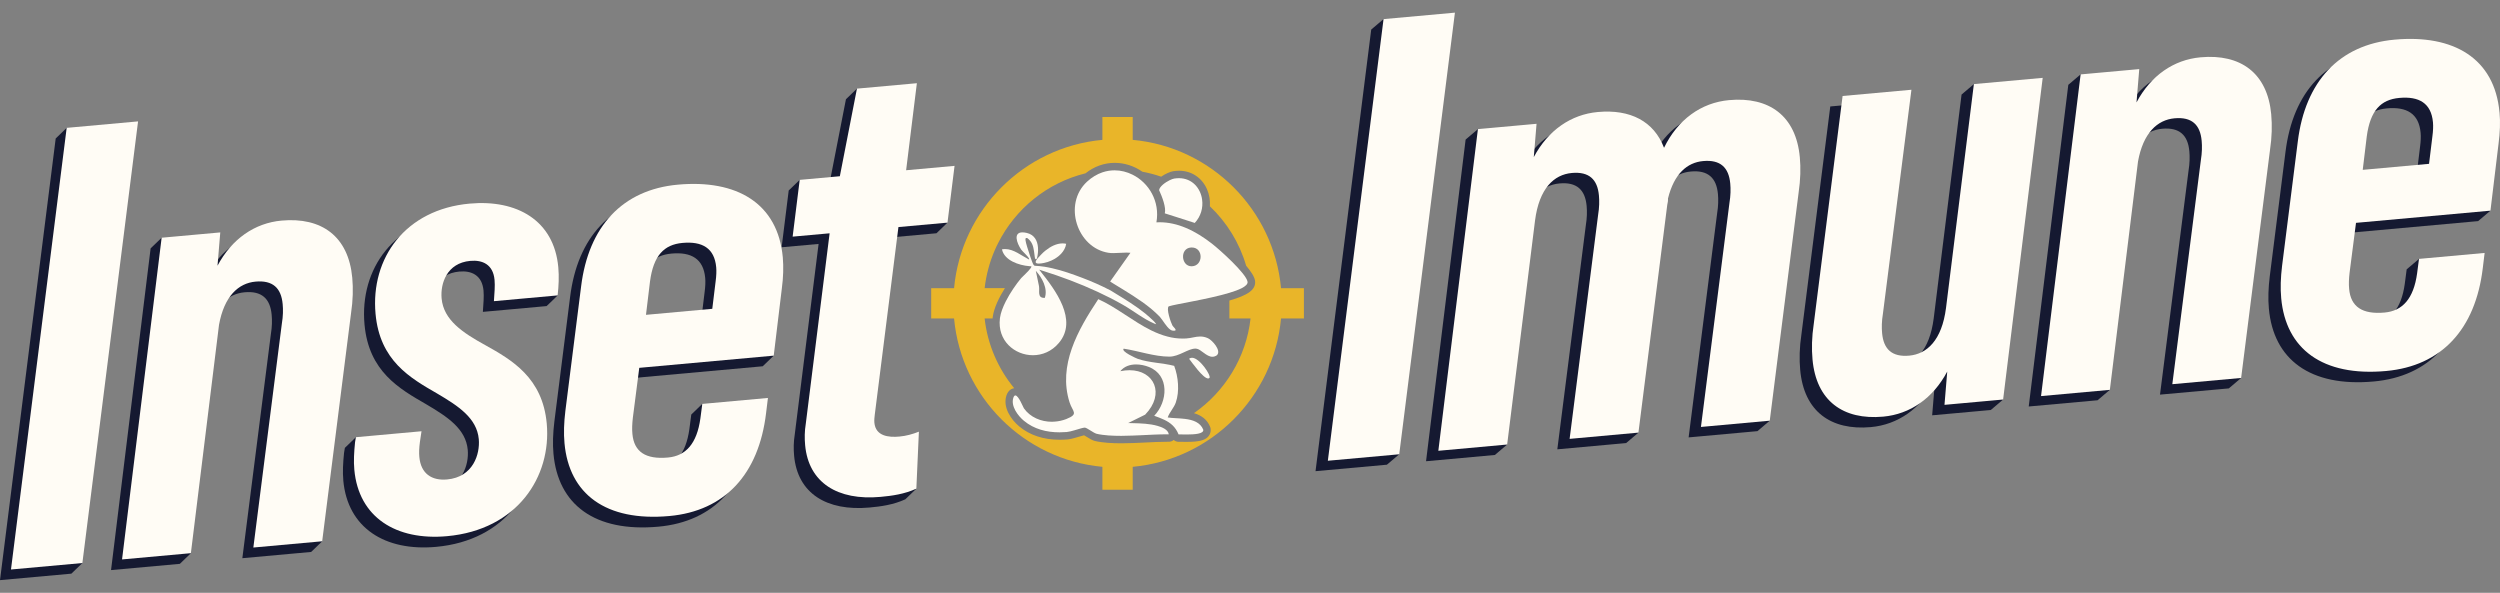 <svg xmlns="http://www.w3.org/2000/svg" width="194" height="46" viewBox="0 0 194 46" fill="none"><rect x="0" y="0" width="194" height="46" fill="#808080" stroke="none"/><path d="M4.322 10.747L5.176 9.922L5.599 10.631L9.861 10.245L5.711 43.152L6.394 43.691L5.539 44.516L0 45.018L4.322 10.747Z" fill="#151931"></path><path d="M26.482 22.388C26.556 23.203 26.54 24.124 26.384 25.157L24.362 41.134L25.001 42.005L24.146 42.831L18.806 43.316L21.019 25.933C21.116 25.344 21.12 24.858 21.081 24.427C20.969 23.178 20.314 22.56 18.978 22.681C17.643 22.801 16.539 23.821 16.141 26.036L14.142 42.264L14.812 42.928L13.957 43.754L8.617 44.239L11.688 19.275L12.543 18.45L12.885 19.168L16.238 18.863L16.025 21.447C17.132 19.363 18.916 18.135 20.994 17.946C24.109 17.664 26.189 19.17 26.482 22.386V22.388Z" fill="#151931"></path><path d="M26.641 37.281C26.581 36.609 26.618 35.927 26.697 35.147L26.761 34.755L27.616 33.929L28.082 34.637L31.853 34.294L31.728 35.128C31.668 35.57 31.654 35.958 31.685 36.294C31.803 37.59 32.649 38.142 33.837 38.036C35.866 37.851 36.401 36.061 36.297 34.908C36.15 33.276 34.719 32.341 33.085 31.377C30.98 30.163 28.616 28.83 28.286 25.18C27.894 20.86 30.594 17.081 35.588 16.629C39.248 16.297 42.137 17.923 42.467 21.571C42.5 21.932 42.508 22.293 42.496 22.658C42.492 22.824 43.282 22.762 43.27 22.927C43.099 23.112 42.589 23.579 42.415 23.753L37.471 24.201C37.513 23.568 37.564 23.031 37.521 22.55C37.413 21.349 36.581 20.988 35.642 21.073C33.813 21.239 33.309 22.834 33.412 23.987C33.564 25.667 35.049 26.646 36.78 27.602C38.881 28.767 41.25 30.149 41.571 33.701C41.944 37.83 39.275 41.943 33.837 42.437C29.881 42.795 26.975 40.977 26.639 37.281H26.641Z" fill="#151931"></path><path d="M59.892 20.81C59.956 21.529 59.931 22.355 59.813 23.236L59.33 27.233L60.041 27.598L59.187 28.423L48.753 29.369L48.255 33.236C48.199 33.726 48.185 34.114 48.22 34.497C48.346 35.889 49.249 36.486 50.978 36.329C52.364 36.204 53.224 35.254 53.496 33.294L53.643 32.168L54.498 31.343L54.848 32.06L58.737 31.708L58.593 32.882C58.027 37.627 55.394 40.48 51.09 40.87C46.144 41.318 43.307 39.155 42.95 35.219C42.88 34.452 42.907 33.626 43.021 32.695L44.24 23.049C44.815 18.4 47.449 15.546 51.752 15.156C56.302 14.743 59.51 16.583 59.892 20.808V20.81ZM49.276 25.258L54.419 24.791L54.676 22.686C54.736 22.245 54.751 21.857 54.724 21.569C54.589 20.082 53.641 19.538 52.108 19.677C50.673 19.808 49.854 20.656 49.587 22.664L49.273 25.258H49.276Z" fill="#151931"></path><path d="M67.034 32.94C67.005 33.185 66.978 33.429 66.997 33.62C67.092 34.676 68.098 34.779 68.94 34.703C69.484 34.653 69.969 34.512 70.452 34.323L70.299 37.76L71.109 37.919L70.255 38.745C69.347 39.166 68.362 39.305 67.472 39.384C64.158 39.684 61.889 38.293 61.623 35.364C61.576 34.836 61.578 34.305 61.673 33.714L63.523 18.929L60.655 19.188L61.203 14.783L62.057 13.958L62.252 14.688L64.317 14.501L65.645 7.703L66.499 6.877L66.785 7.599L70.292 7.282L69.459 14.037L73.217 13.696L72.804 17.017L73.523 17.276L72.669 18.101L68.861 18.446L67.034 32.938V32.94Z" fill="#151931"></path><path d="M5.176 9.922L10.714 9.42L6.392 43.691L0.852 44.193L5.174 9.922H5.176Z" fill="#FFFCF5"></path><path d="M27.336 21.561C27.41 22.376 27.394 23.297 27.238 24.329L25.001 42.003L19.66 42.488L21.873 25.105C21.971 24.516 21.975 24.031 21.935 23.599C21.823 22.351 21.168 21.733 19.832 21.853C18.497 21.973 17.394 22.994 16.995 25.209L14.812 42.926L9.471 43.411L12.543 18.448L17.093 18.035L16.879 20.619C17.987 18.535 19.77 17.307 21.848 17.118C24.963 16.836 27.043 18.342 27.336 21.559V21.561Z" fill="#FFFCF5"></path><path d="M27.496 36.453C27.435 35.781 27.473 35.099 27.552 34.319L27.616 33.927L32.709 33.465L32.585 34.298C32.525 34.74 32.51 35.128 32.541 35.464C32.66 36.76 33.506 37.312 34.694 37.206C36.722 37.022 37.257 35.232 37.154 34.079C37.006 32.447 35.575 31.511 33.941 30.547C31.836 29.334 29.472 28 29.142 24.35C28.75 20.03 31.451 16.252 36.444 15.8C40.105 15.468 42.994 17.094 43.324 20.741C43.39 21.461 43.355 22.191 43.272 22.923L38.328 23.371C38.369 22.739 38.421 22.202 38.377 21.72C38.269 20.52 37.438 20.159 36.498 20.244C34.669 20.41 34.165 22.005 34.269 23.158C34.42 24.837 35.905 25.816 37.637 26.772C39.738 27.938 42.106 29.319 42.428 32.872C42.801 37.001 40.132 41.113 34.694 41.607C30.737 41.966 27.831 40.147 27.496 36.451V36.453Z" fill="#FFFCF5"></path><path d="M60.746 19.985C60.81 20.704 60.786 21.53 60.667 22.411L60.041 27.598L49.607 28.544L49.11 32.411C49.054 32.901 49.039 33.289 49.074 33.672C49.201 35.064 50.103 35.661 51.833 35.504C53.218 35.379 54.079 34.429 54.35 32.469L54.498 31.343L59.591 30.881L59.448 32.055C58.882 36.8 56.248 39.653 51.945 40.043C46.998 40.491 44.161 38.328 43.805 34.392C43.734 33.624 43.761 32.799 43.875 31.868L45.095 22.222C45.669 17.573 48.303 14.719 52.606 14.329C57.156 13.916 60.365 15.756 60.746 19.98V19.985ZM50.13 24.431L55.273 23.964L55.53 21.859C55.59 21.418 55.605 21.03 55.578 20.741C55.443 19.255 54.495 18.711 52.963 18.85C51.528 18.981 50.709 19.829 50.441 21.837L50.128 24.431H50.13Z" fill="#FFFCF5"></path><path d="M67.889 32.115C67.86 32.359 67.833 32.604 67.851 32.795C67.947 33.85 68.953 33.954 69.795 33.877C70.338 33.828 70.823 33.687 71.306 33.498L71.109 37.919C70.201 38.34 69.216 38.479 68.326 38.558C65.012 38.859 62.743 37.467 62.478 34.539C62.43 34.01 62.432 33.479 62.528 32.888L64.378 18.104L61.509 18.363L62.057 13.958L65.172 13.676L66.499 6.878L71.149 6.457L70.315 13.211L74.073 12.871L73.525 17.276L69.718 17.62L67.891 32.113L67.889 32.115Z" fill="#FFFCF5"></path><path d="M106.407 2.294L107.363 1.483L107.96 2.153L111.944 1.792L107.767 34.919L108.58 35.25L107.624 36.061L102.085 36.563L106.407 2.292V2.294Z" fill="#151931"></path><path d="M138.71 13.014C138.785 13.831 138.768 14.75 138.612 15.783L136.574 31.895L137.333 32.646L136.377 33.457L131.037 33.942L133.249 16.561C133.345 15.972 133.351 15.486 133.312 15.055C133.198 13.806 132.544 13.188 131.209 13.309C129.973 13.421 128.954 14.288 128.479 16.218C128.492 16.364 128.461 16.558 128.423 16.708L126.395 32.737L127.144 33.571L126.188 34.382L120.848 34.867L123.06 17.486C123.156 16.897 123.162 16.411 123.123 15.98C123.011 14.731 122.355 14.113 121.02 14.234C119.634 14.36 118.485 15.43 118.164 17.929L116.177 33.882L116.957 34.496L116.001 35.306L110.661 35.792L113.732 10.831L114.688 10.02L115.192 10.698L118.282 10.418L118.069 13.002C119.176 10.918 120.96 9.69 123.038 9.503C125.559 9.275 127.391 10.223 128.175 12.28C129.224 10.105 131.049 8.777 133.224 8.58C136.339 8.298 138.422 9.804 138.712 13.021L138.71 13.014Z" fill="#151931"></path><path d="M157.557 6.852L154.639 30.559L155.442 31.005L154.486 31.816L149.936 32.228L150.149 29.645C149.042 31.729 147.258 32.954 145.183 33.143C142.068 33.425 139.985 31.919 139.695 28.705C139.62 27.888 139.637 26.967 139.792 25.936L142.03 8.261L142.518 8.217L143.451 8.132L147.37 7.777L145.158 25.159C145.062 25.748 145.056 26.233 145.095 26.664C145.207 27.913 145.863 28.531 147.198 28.41C148.582 28.284 149.733 27.212 150.054 24.715L152.217 7.338L153.173 6.527L153.603 7.213L157.557 6.855V6.852Z" fill="#151931"></path><path d="M175.291 9.698C175.366 10.515 175.349 11.436 175.194 12.466L173.139 28.705L173.912 29.329L172.956 30.14L167.616 30.623L169.831 13.242C169.926 12.653 169.932 12.168 169.893 11.736C169.781 10.488 169.126 9.87 167.79 9.99C166.454 10.111 165.351 11.131 164.953 13.344L162.974 29.398L163.725 30.25L162.769 31.061L157.429 31.544L160.5 6.583L161.456 5.772L161.915 6.454L165.048 6.17L164.835 8.754C165.942 6.67 167.726 5.442 169.804 5.256C172.919 4.974 174.999 6.479 175.291 9.694V9.698Z" fill="#151931"></path><path d="M193.008 9.545C193.075 10.264 193.048 11.09 192.93 11.971L192.463 15.841L193.259 16.347L192.303 17.158L181.87 18.104L181.372 21.971C181.316 22.461 181.301 22.849 181.337 23.232C181.463 24.624 182.365 25.221 184.095 25.064C185.48 24.937 186.341 23.989 186.61 22.027L186.758 20.901L187.714 20.09L188.114 20.779L191.851 20.441L191.708 21.615C191.142 26.36 188.508 29.213 184.205 29.603C179.261 30.051 176.421 27.888 176.065 23.952C175.994 23.185 176.021 22.359 176.135 21.428L177.355 11.782C177.931 7.133 180.563 4.279 184.866 3.889C189.416 3.476 192.625 5.316 193.006 9.54L193.008 9.545ZM182.392 13.991L187.535 13.524L187.793 11.419C187.853 10.98 187.867 10.59 187.84 10.302C187.706 8.815 186.758 8.269 185.225 8.41C183.792 8.541 182.971 9.389 182.703 11.397L182.39 13.991H182.392Z" fill="#151931"></path><path d="M107.363 1.483L112.902 0.981L108.58 35.252L103.041 35.754L107.363 1.483Z" fill="#FFFCF5"></path><path d="M139.666 12.203C139.741 13.02 139.724 13.939 139.569 14.972L137.333 32.645L131.993 33.131L134.205 15.75C134.301 15.161 134.307 14.675 134.268 14.244C134.154 12.995 133.5 12.377 132.165 12.498C130.929 12.61 129.91 13.477 129.435 15.407C129.448 15.553 129.417 15.748 129.379 15.897L127.142 33.571L121.802 34.056L124.014 16.674C124.11 16.085 124.116 15.6 124.077 15.169C123.965 13.92 123.309 13.302 121.974 13.423C120.588 13.549 119.439 14.619 119.118 17.118L116.955 34.495L111.615 34.981L114.686 10.019L119.236 9.607L119.022 12.191C120.13 10.107 121.914 8.879 123.992 8.692C126.513 8.464 128.345 9.412 129.129 11.469C130.178 9.294 132.003 7.966 134.178 7.769C137.293 7.487 139.376 8.993 139.666 12.209V12.203Z" fill="#FFFCF5"></path><path d="M158.513 6.042L155.442 31.003L150.892 31.416L151.106 28.832C149.998 30.916 148.215 32.142 146.139 32.331C143.024 32.613 140.941 31.107 140.651 27.892C140.576 27.075 140.593 26.155 140.749 25.124L142.986 7.448L148.327 6.965L146.114 24.346C146.018 24.935 146.012 25.42 146.051 25.852C146.163 27.1 146.819 27.718 148.154 27.598C149.538 27.471 150.689 26.399 151.01 23.902L153.173 6.525L158.513 6.042Z" fill="#FFFCF5"></path><path d="M176.247 8.887C176.322 9.704 176.305 10.625 176.15 11.656L173.912 29.329L168.572 29.813L170.787 12.431C170.882 11.842 170.888 11.357 170.849 10.926C170.737 9.677 170.082 9.059 168.746 9.18C167.41 9.3 166.307 10.32 165.909 12.533L163.725 30.252L158.385 30.736L161.456 5.774L166.006 5.362L165.793 7.946C166.9 5.861 168.684 4.634 170.762 4.447C173.877 4.165 175.957 5.671 176.249 8.885L176.247 8.887Z" fill="#FFFCF5"></path><path d="M193.965 8.734C194.031 9.453 194.004 10.279 193.886 11.16L193.259 16.347L182.826 17.293L182.328 21.16C182.272 21.65 182.257 22.038 182.293 22.421C182.419 23.813 183.321 24.41 185.051 24.253C186.436 24.126 187.297 23.178 187.567 21.216L187.714 20.09L192.807 19.628L192.664 20.802C192.098 25.547 189.464 28.4 185.161 28.79C180.217 29.238 177.378 27.075 177.021 23.139C176.95 22.372 176.977 21.546 177.091 20.615L178.311 10.969C178.887 6.32 181.519 3.466 185.822 3.076C190.373 2.663 193.581 4.503 193.962 8.727L193.965 8.734ZM183.35 13.18L188.494 12.713L188.751 10.608C188.811 10.169 188.825 9.779 188.798 9.491C188.664 8.004 187.716 7.458 186.183 7.599C184.75 7.73 183.929 8.578 183.661 10.586L183.348 13.18H183.35Z" fill="#FFFCF5"></path><path d="M89.737 25.184C89.679 25.161 89.623 25.138 89.565 25.111C89.627 25.142 89.692 25.173 89.752 25.202C89.75 25.194 89.743 25.188 89.737 25.182V25.184ZM88.949 24.394C89.129 24.543 89.306 24.705 89.478 24.866C89.314 24.703 89.136 24.545 88.949 24.394Z" fill="black"></path><path d="M99.408 22.363C98.848 16.272 93.989 11.413 87.898 10.853V9.078H85.546V10.853C79.457 11.413 74.596 16.272 74.036 22.363H72.26V24.715H74.036C74.596 30.806 79.457 35.665 85.546 36.225V38.001H87.898V36.225C93.989 35.665 98.848 30.806 99.408 24.715H101.183V22.363H99.408ZM95.399 23.328V24.715H97.043C96.699 27.753 95.042 30.396 92.653 32.061C93.184 32.217 93.663 32.517 93.912 33.135C93.933 33.187 93.943 33.239 93.949 33.297C93.97 33.513 93.899 33.72 93.754 33.884C93.487 34.174 93.028 34.288 92.112 34.288C91.985 34.288 91.865 34.286 91.759 34.286C91.684 34.284 91.618 34.284 91.564 34.284H91.502C91.487 34.286 91.477 34.286 91.463 34.286C91.32 34.286 91.185 34.232 91.081 34.139C90.977 34.23 90.843 34.28 90.706 34.28H90.606C90.03 34.28 89.428 34.311 88.852 34.34C88.254 34.369 87.636 34.4 87.022 34.4C86.649 34.4 86.311 34.388 85.986 34.365C85.768 34.35 85.226 34.292 84.955 34.218C84.751 34.164 84.544 34.033 84.322 33.896C84.264 33.861 84.185 33.813 84.123 33.778C84.026 33.801 83.876 33.847 83.771 33.878C83.441 33.975 83.097 34.079 82.835 34.1C82.628 34.116 82.425 34.124 82.23 34.124C80.975 34.124 79.921 33.776 79.096 33.094C78.453 32.559 77.806 31.609 78.096 30.698C78.237 30.265 78.528 30.151 78.7 30.122C77.46 28.614 76.638 26.756 76.406 24.713H77.024C77.026 24.674 77.03 24.63 77.037 24.589C77.134 23.88 77.543 23.056 77.982 22.359H76.408C76.526 21.329 76.794 20.339 77.192 19.421C77.273 19.232 77.358 19.047 77.456 18.863C78.799 16.192 81.267 14.182 84.233 13.45H84.235C84.909 12.915 85.689 12.637 86.504 12.637C87.267 12.637 88.014 12.882 88.648 13.325C89.148 13.417 89.635 13.547 90.106 13.711C90.44 13.479 90.807 13.325 91.025 13.288C91.183 13.263 91.34 13.249 91.494 13.249C92.458 13.249 93.269 13.786 93.663 14.684C93.848 15.109 93.918 15.563 93.885 16.007C95.198 17.253 96.183 18.838 96.701 20.621C97.068 21.055 97.348 21.472 97.39 21.781C97.487 22.475 96.836 22.913 95.405 23.32L95.399 23.328Z" fill="#E9B529"></path><path d="M94.443 27.559C94.318 27.648 94.198 27.685 94.082 27.685C93.611 27.685 93.192 27.09 92.838 27.057C92.813 27.055 92.788 27.051 92.763 27.051C92.191 27.051 91.496 27.675 90.743 27.675C90.154 27.673 89.557 27.563 88.962 27.43C88.366 27.297 87.775 27.144 87.199 27.057C86.96 27.266 88.182 27.81 88.29 27.847C89.198 28.158 90.193 28.152 91.116 28.39C91.438 29.238 91.543 30.363 91.243 31.232C91.1 31.648 90.757 31.98 90.614 32.395C91.008 32.455 91.496 32.449 91.96 32.507C92.574 32.584 93.144 32.77 93.377 33.351C93.408 33.672 92.688 33.716 92.11 33.716C91.892 33.716 91.693 33.71 91.562 33.71C91.523 33.71 91.485 33.71 91.458 33.712C91.338 33.415 91.18 33.189 90.994 33.009C90.621 32.648 90.121 32.465 89.567 32.264C90.621 31.169 90.774 29.114 89.15 28.475C88.85 28.357 88.501 28.28 88.159 28.28C87.69 28.28 87.234 28.428 86.937 28.805C87.186 28.753 87.423 28.728 87.647 28.728C89.573 28.728 90.43 30.56 88.864 32.177L87.895 32.656L87.547 32.828C87.659 32.831 87.777 32.835 87.895 32.837C88.532 32.851 89.229 32.876 89.822 33.048C89.984 33.094 90.187 33.162 90.359 33.266C90.534 33.372 90.672 33.511 90.697 33.702H90.598C89.886 33.702 89.167 33.745 88.449 33.778C88.265 33.786 88.078 33.795 87.895 33.801C87.603 33.813 87.306 33.822 87.014 33.822C86.68 33.822 86.35 33.813 86.017 33.791C85.898 33.782 85.72 33.766 85.542 33.741C85.367 33.718 85.197 33.689 85.094 33.66C84.847 33.594 84.345 33.189 84.181 33.183H84.173C84.053 33.183 83.731 33.287 83.406 33.382C83.173 33.451 82.937 33.511 82.777 33.525C82.591 33.54 82.404 33.548 82.219 33.548C81.218 33.548 80.243 33.307 79.453 32.65C78.988 32.262 78.428 31.518 78.633 30.873C78.677 30.74 78.731 30.686 78.791 30.686C79.04 30.686 79.397 31.603 79.455 31.686C79.948 32.387 80.788 32.729 81.626 32.729C81.703 32.729 81.784 32.727 81.863 32.716C82.161 32.696 82.458 32.627 82.734 32.522C83.748 32.119 83.231 31.962 82.995 31.213C82.093 28.345 83.642 25.615 85.181 23.286C85.195 23.264 85.21 23.237 85.226 23.214C86.635 23.846 87.927 24.946 89.339 25.64C89.351 25.642 89.36 25.646 89.368 25.653C89.764 25.846 90.168 26.005 90.59 26.115H90.592C90.78 26.167 90.977 26.206 91.174 26.233H91.176C91.371 26.258 91.57 26.273 91.774 26.273C91.865 26.273 91.958 26.271 92.052 26.265C92.45 26.24 92.775 26.113 93.134 26.113C93.321 26.113 93.516 26.144 93.738 26.246C94.072 26.397 94.795 27.202 94.439 27.559H94.443Z" fill="#FFFCF5"></path><path d="M94.065 18.921C93.439 18.434 92.757 17.99 92.02 17.683C91.693 17.546 91.355 17.434 91.006 17.359C90.672 17.287 90.332 17.247 89.984 17.247C89.901 17.247 89.82 17.249 89.737 17.256C90.027 15.621 89.148 14.188 87.895 13.56C87.462 13.342 86.983 13.218 86.493 13.218C86.178 13.218 85.859 13.268 85.544 13.375C85.133 13.516 84.729 13.751 84.351 14.101C82.468 15.848 83.584 19.236 86.016 19.616C86.135 19.637 86.263 19.641 86.398 19.641C86.726 19.641 87.087 19.601 87.418 19.601C87.524 19.601 87.626 19.607 87.723 19.616L86.147 21.847C86.245 21.909 86.348 21.972 86.448 22.036C87.396 22.617 88.455 23.239 89.329 23.96C89.337 23.969 89.349 23.977 89.358 23.985C89.461 24.073 89.559 24.16 89.656 24.249H89.658C89.756 24.34 89.851 24.429 89.942 24.523C89.957 24.537 89.971 24.547 89.986 24.566C90.106 24.695 90.241 24.902 90.382 25.101C90.523 25.296 90.668 25.483 90.816 25.58C90.878 25.624 90.94 25.653 91.002 25.657C91.04 25.663 91.071 25.663 91.097 25.663C91.135 25.663 91.16 25.661 91.18 25.655H91.183C91.344 25.601 91.031 25.364 90.973 25.246C90.844 24.993 90.48 23.931 90.697 23.77C91.266 23.591 93.773 23.216 95.395 22.724C95.776 22.613 96.106 22.488 96.355 22.364C96.66 22.206 96.834 22.042 96.811 21.87C96.72 21.229 94.642 19.371 94.063 18.921H94.065ZM92.487 20.663H92.462C91.647 20.663 91.539 19.267 92.419 19.207C92.441 19.205 92.462 19.205 92.485 19.205C93.402 19.205 93.389 20.632 92.487 20.663Z" fill="#FFFCF5"></path><path d="M89.598 24.991C89.586 24.975 89.573 24.962 89.559 24.948C89.534 24.923 89.505 24.894 89.478 24.867C89.306 24.703 89.129 24.543 88.949 24.394C88.928 24.373 88.912 24.357 88.891 24.344C88.175 23.761 87.325 23.241 86.496 22.733C86.39 22.671 86.286 22.604 86.183 22.54L86.166 22.532C85.459 22.165 84.731 21.843 83.986 21.561C83.227 21.275 82.45 20.995 81.655 20.817C81.448 20.771 81.245 20.729 81.035 20.696H81.027C80.782 20.659 80.535 20.634 80.286 20.622C80.204 20.578 80.174 20.503 80.137 20.422C80.125 20.393 80.108 20.354 80.087 20.298C80.048 20.192 79.996 20.045 79.938 19.879C79.782 19.419 79.602 18.834 79.588 18.693C79.575 18.579 79.544 18.469 79.66 18.469C79.677 18.469 79.698 18.471 79.718 18.475C80.098 18.759 80.183 19.112 80.241 19.506C80.255 19.63 80.27 19.755 80.291 19.885C80.291 19.898 80.291 19.908 80.293 19.921C80.305 20.003 80.324 20.113 80.38 20.113C80.403 20.113 80.43 20.097 80.467 20.053C80.504 19.91 80.529 19.761 80.544 19.605C80.556 19.464 80.558 19.329 80.546 19.195C80.506 18.68 80.27 18.216 79.685 18.077C79.552 18.046 79.438 18.031 79.343 18.031C78.625 18.031 78.882 18.838 79.254 19.381C79.326 19.485 79.77 19.881 79.849 20.062C79.865 20.097 79.87 20.124 79.851 20.138C79.843 20.132 79.834 20.13 79.826 20.124C79.254 19.831 78.66 19.327 77.999 19.327C77.918 19.327 77.835 19.334 77.752 19.35C77.937 20.209 79.059 20.59 79.882 20.655C79.932 20.661 79.98 20.661 80.025 20.663C80.05 20.684 80.033 20.732 79.988 20.798C79.832 21.036 79.324 21.486 79.241 21.584C78.862 22.038 78.391 22.71 78.047 23.388C77.821 23.834 77.65 24.282 77.599 24.666C77.597 24.68 77.597 24.697 77.593 24.711C77.385 26.437 78.735 27.565 80.154 27.565C80.875 27.565 81.616 27.273 82.169 26.611C83.671 24.836 81.888 22.49 80.714 21.02C80.691 20.989 80.664 20.957 80.639 20.924C80.722 20.949 80.805 20.976 80.888 21.005C82.344 21.462 83.779 21.997 85.162 22.639H85.164C85.836 22.951 86.498 23.287 87.141 23.654C87.956 24.116 88.702 24.734 89.567 25.107C89.625 25.132 89.681 25.157 89.739 25.18C89.689 25.105 89.642 25.039 89.598 24.987V24.991ZM81.075 23.116H81.037C80.479 23.116 80.689 22.585 80.627 22.208C80.56 21.81 80.448 21.412 80.378 21.016C80.863 21.538 81.328 22.397 81.077 23.114L81.075 23.116Z" fill="#FFFCF5"></path><path d="M92.715 17.301L92.215 17.139L91.172 16.805L90.388 16.556C90.509 16.121 90.181 15.26 89.947 14.758C89.972 14.482 90.415 14.153 90.782 13.976C90.909 13.916 91.023 13.877 91.112 13.858C91.241 13.838 91.367 13.827 91.485 13.827C92.51 13.827 93.167 14.601 93.284 15.492C93.371 16.106 93.196 16.782 92.715 17.299V17.301Z" fill="#FFFCF5"></path><path d="M82.736 18.917C82.649 19.502 82.159 19.962 81.589 20.217C81.402 20.304 81.207 20.366 81.016 20.404H81.014C80.886 20.433 80.755 20.449 80.633 20.453H80.604C80.087 20.453 80.558 20.008 80.718 19.833C80.747 19.802 80.776 19.771 80.809 19.738C80.9 19.64 81.004 19.543 81.116 19.454C81.504 19.139 81.975 18.888 82.454 18.888C82.545 18.888 82.64 18.896 82.731 18.917H82.736Z" fill="#FFFCF5"></path><path d="M93.85 29.332C93.821 29.357 93.79 29.369 93.75 29.369C93.354 29.369 92.45 28.064 92.278 27.845C92.34 27.787 92.415 27.762 92.5 27.762C93.095 27.762 94.02 29.174 93.852 29.332H93.85Z" fill="#FFFCF5"></path></svg>
